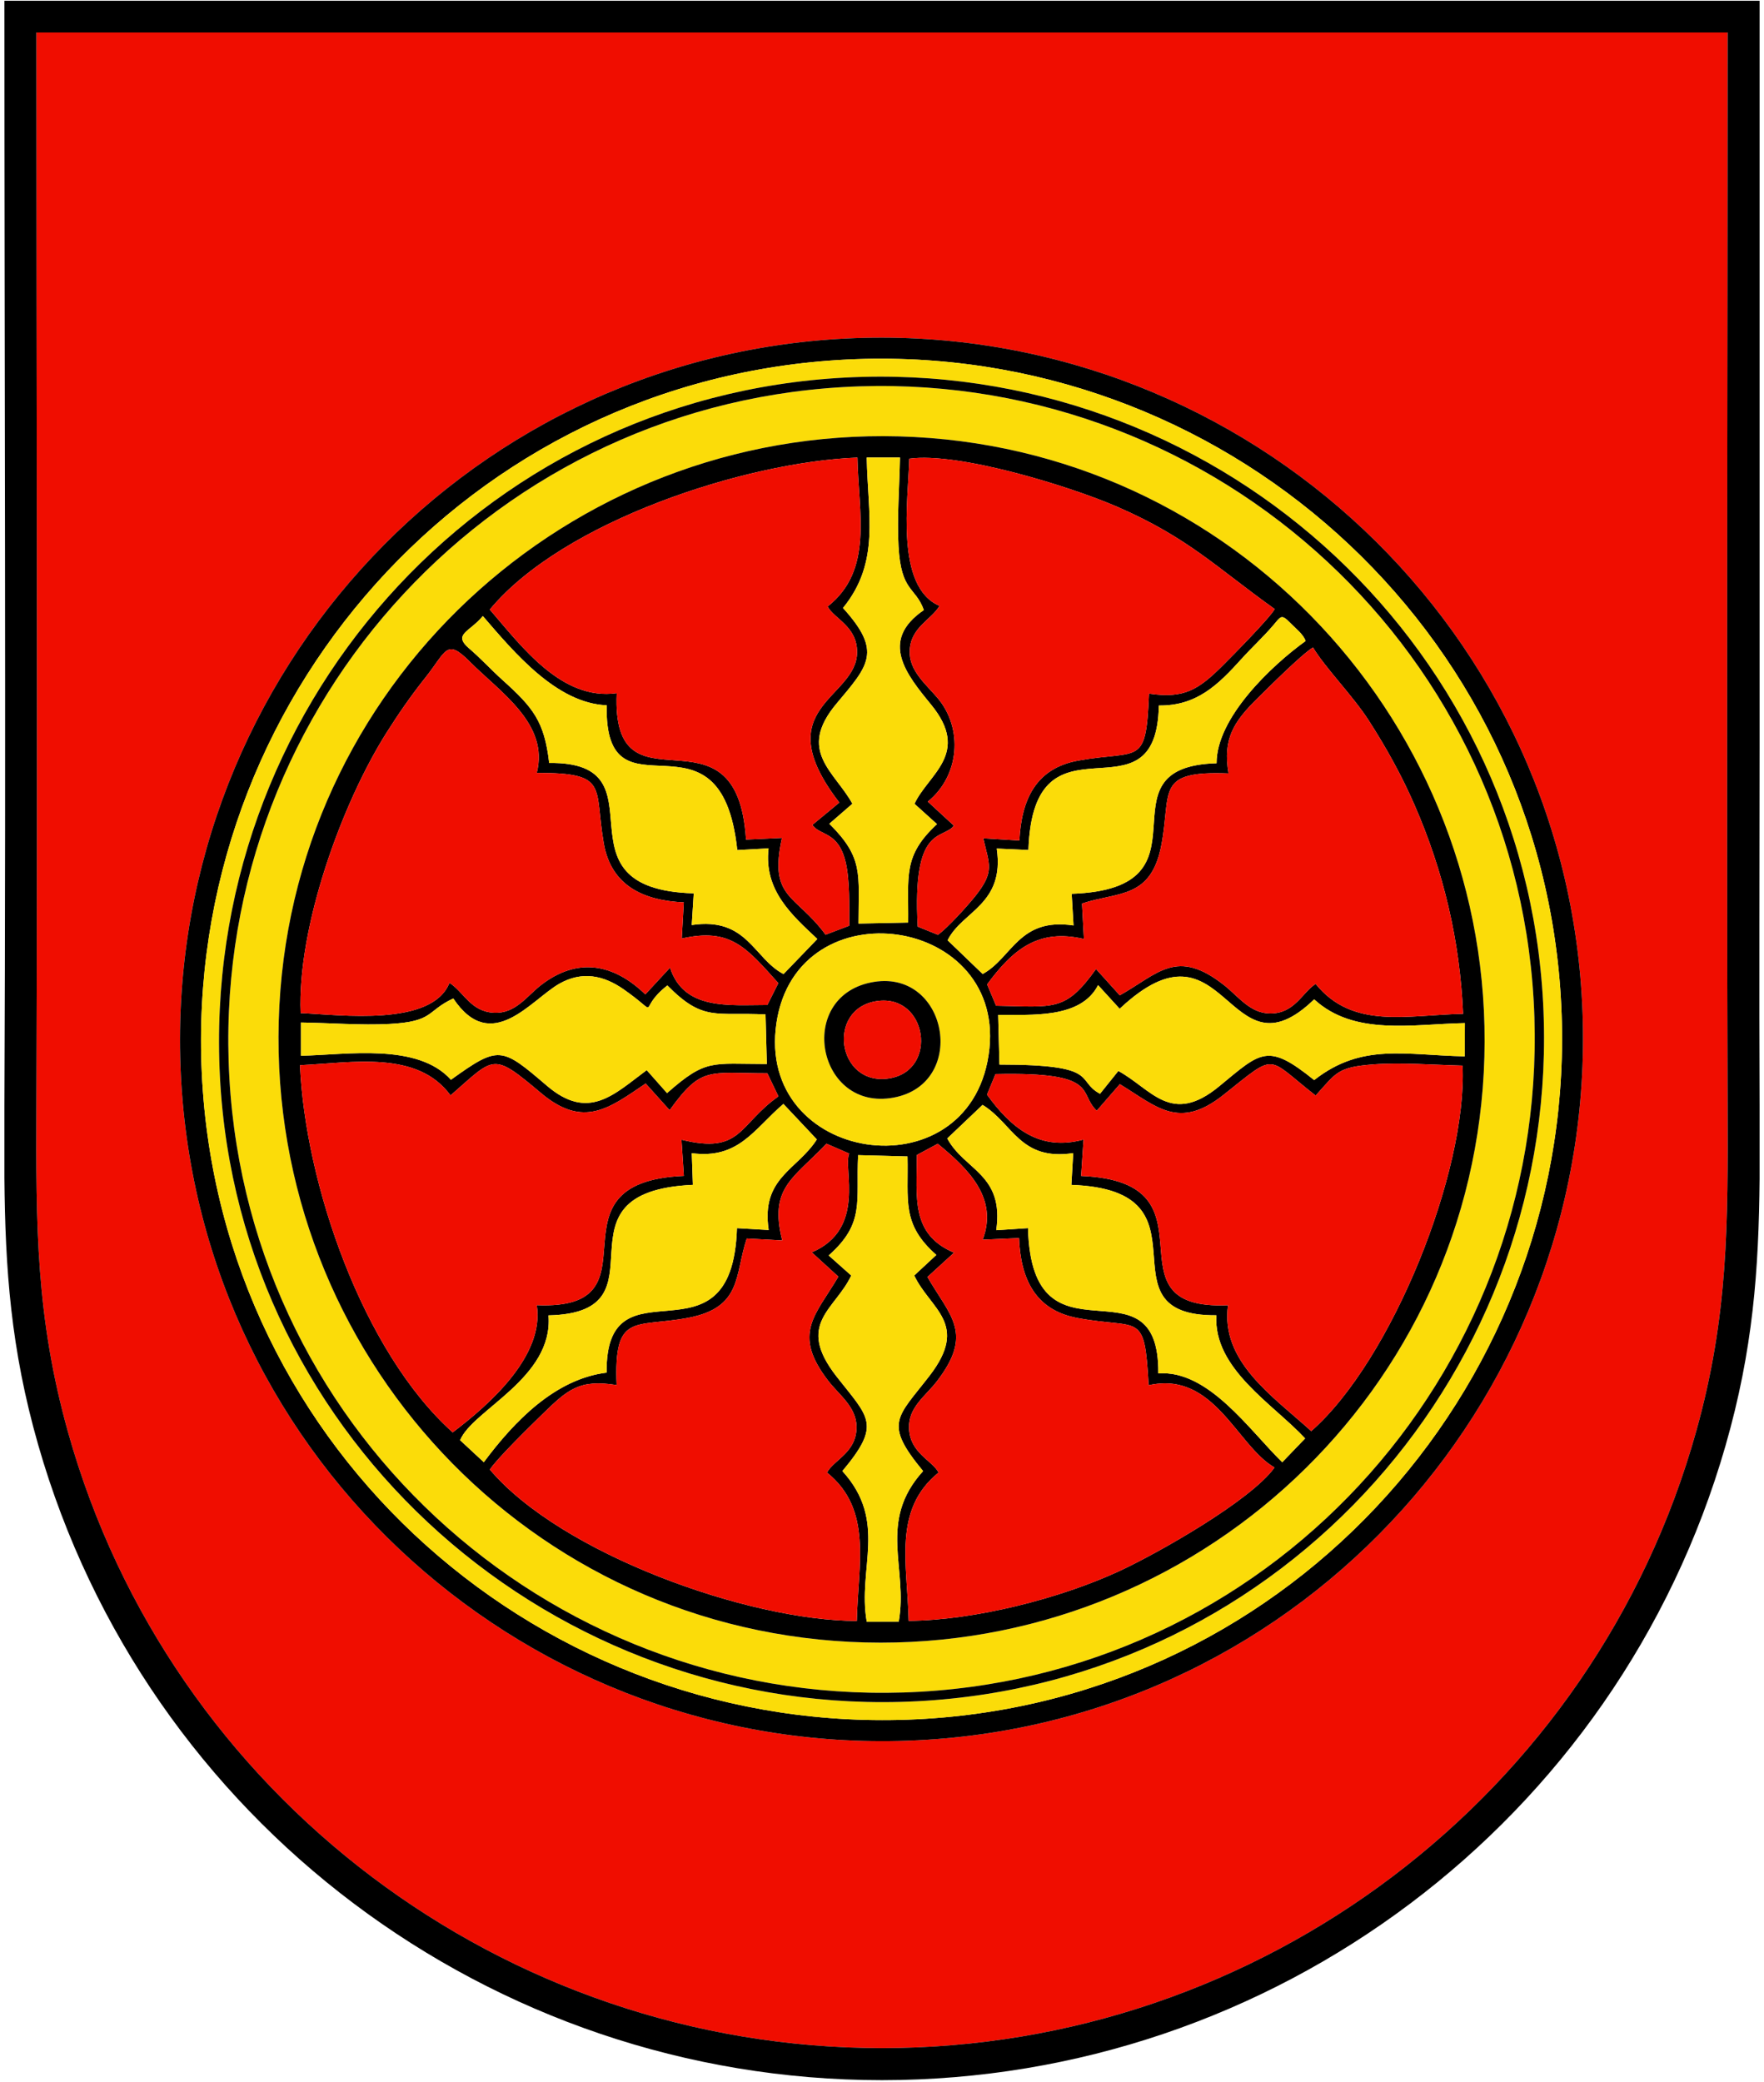 <?xml version="1.0" encoding="UTF-8"?>
<!DOCTYPE svg PUBLIC "-//W3C//DTD SVG 1.1//EN" "http://www.w3.org/Graphics/SVG/1.1/DTD/svg11.dtd">
<!-- www.bayer-frank.de -->
<svg xmlns="http://www.w3.org/2000/svg" xml:space="preserve" version="1.1" style="shape-rendering:geometricPrecision; text-rendering:geometricPrecision; image-rendering:optimizeQuality; fill-rule:evenodd; clip-rule:evenodd"
viewBox="0 0 20319.98 23977.58"
 xmlns:xlink="http://www.w3.org/1999/xlink"
 xmlns:xodm="http://www.corel.com/coreldraw/odm/2003">
 <defs>
  <style type="text/css">
   <![CDATA[
    .fil1 {fill:black}
    .fil0 {fill:#F00D00}
    .fil2 {fill:#FBDC09}
   ]]>
  </style>
 </defs>
 <g id="Ebene_x0020_1">
  <g id="_2164282602160">
   <path class="fil0" d="M9743.54 3898.7c4449.82,-221.28 8263.26,3200.67 8481.57,7657.03 218.44,4458.94 -3195.71,8268.21 -7660.41,8486.45 -4454.55,217.74 -8261.36,-3199.21 -8481.12,-7659.73 -219.35,-4452.21 3201.36,-8262.03 7659.96,-8483.75zm-9324.42 -3524.66c0,4116.06 14.52,8253.53 0,12367.71 -4.82,1365.08 -7.99,2422.59 365.19,3754.44 1174.28,4190.84 5026.38,7090.48 9375.62,7090.92 4357.67,0.43 8206.12,-2906.1 9379.24,-7103.82 371.9,-1330.74 365.84,-2393.77 361.57,-3756.95 -12.87,-4110.72 0.12,-8240.06 0.12,-12352.3l-19481.74 0z"/>
   <path class="fil1" d="M419.12 374.04l19481.74 0c0,4112.24 -12.99,8241.58 -0.12,12352.3 4.27,1363.18 10.33,2426.21 -361.57,3756.95 -1173.12,4197.72 -5021.57,7104.25 -9379.24,7103.82 -4349.24,-0.44 -8201.34,-2900.08 -9375.62,-7090.92 -373.18,-1331.85 -370.01,-2389.36 -365.19,-3754.44 14.52,-4114.18 0,-8251.65 0,-12367.71zm19850.06 12367.71l0 833.78c-9.76,1052.5 -74.8,1969.6 -392.74,3075.11 -1244.46,4327.22 -5212.85,7304.86 -9716.38,7305.71 -4507.17,0.85 -8480.59,-2987.27 -9720.68,-7318.49 -316.1,-1104.06 -379.26,-2024.34 -388.58,-3074.66l0 -822.14c19.04,-4230.21 0,-8499.37 0,-12732.6l20218.38 0c0,2839.15 0,5678.31 0,8517.46l0 66.66c-0.2,1382.69 -6.23,2766.68 0,4149.17z"/>
   <path class="fil2" d="M17091.76 12352.85c-203.05,3827.43 -3483.82,6750.05 -7303.86,6555.74 -3847.09,-195.69 -6772.64,-3487.54 -6569.81,-7325.24 202.55,-3832.34 3493.05,-6750.68 7316.73,-6550.49 3833.69,200.71 6759.91,3494.13 6556.94,7319.99zm-7380.7 -7894.75c-4154.8,238.76 -7305.36,3809.75 -7068.78,7957.82 236.77,4151.52 3808.98,7301.8 7955.48,7067.54 4155.63,-234.77 7304.95,-3812.36 7068.91,-7961.37 -236.1,-4149.92 -3813.5,-7302.02 -7955.61,-7063.99z"/>
   <path class="fil1" d="M9545.89 14458.62c422.06,-373.54 312.38,-622.3 338.92,-1155.32l568.82 15.04c12.08,510.12 -71.86,778.48 332.24,1134.24l-254.64 236.72c184.95,391.39 640.58,553.43 175.18,1156.44 -372.45,482.61 -532.27,541.48 -73.03,1096.04 -528.51,582.49 -170.62,1116.68 -280.52,1733.79l-368.65 1.19c-109.29,-617.77 247.14,-1154.19 -280.56,-1734.98 451.72,-540.3 307.6,-610.47 -65.37,-1086.86 -478.72,-611.45 -18.3,-769.32 167.4,-1165.27l-259.79 -231.03zm1016.1 -1157.49l240.43 -129.02c350.54,288.8 698.32,623.36 517.66,1104.75l418.3 -18.28c18.93,463.56 181.06,829.24 673.94,920.63 724.21,134.29 771.66,-89.24 818.85,774.19 756.33,-170.23 1015.96,699.25 1450.57,947.35 -274.87,382.48 -1347.29,989.4 -1792.9,1195.21 -686.68,317.15 -1667.17,564.4 -2421.66,570.77 -14.07,-653.39 -185.56,-1280.4 344.71,-1708.02 -75.49,-142.82 -330.48,-223.76 -340.58,-510.67 -8.48,-240.92 189.56,-369.61 318.14,-536.32 429.56,-556.94 156.7,-751.47 -106.08,-1205.14l306.65 -279.95c-500.89,-212.14 -429.15,-632.71 -428.03,-1125.5zm-1211.14 1121.51l306.44 279.93c-262.28,445.63 -537.03,653.79 -116.99,1199.32 126.01,163.66 325.26,300.8 326.1,531.45 1.08,294.78 -255.74,373.39 -340.31,525.37 528.99,425.08 357.24,1059.04 343.86,1709.07 -1248.58,-1.7 -3406.19,-772.66 -4227.01,-1742.93 76.11,-121.78 475.93,-512.27 599.38,-632.6 295.08,-287.63 427.84,-411.31 861.1,-340.97 -34.7,-841.49 206.04,-658.87 819.92,-773.74 630.18,-117.92 537.89,-494.21 678.79,-914.14l408.62 21.93c-152.51,-606.61 122.93,-708.53 509.92,-1113.78l261.57 113.56c-73.94,168.81 200.59,870.28 -431.39,1137.53zm1560.92 -1311.47l406.76 -386.5c351.94,215.18 430.2,647.69 1044,555.54l-21.06 365.68c1698.38,60.19 268.44,1513.34 1670.07,1501.89 -36.8,616.03 652.53,1019.87 1022.53,1417.92l-263.54 274.38c-380.95,-371.96 -852.24,-1066.84 -1427.62,-1022.89 12.23,-1400.6 -1456.84,26.28 -1501.02,-1673.31l-365.89 23.94c93.23,-646.12 -365.02,-687.49 -564.23,-1056.65zm-2057.11 1054.29l-365.48 -21.33c-53.71,1683.13 -1516.1,292.32 -1501.55,1664.01 -595.76,73.63 -1065.33,562.69 -1414.46,1031.32l-272.82 -253.17c140.22,-346.88 1076.79,-716.59 1017.71,-1437.51 1427.78,-31.82 -47.79,-1424.84 1663.24,-1503.3l-12.54 -364.37c540.84,71.13 714.74,-275.97 1055.34,-567.69l385.33 409.08c-226.66,353.44 -645.79,440.08 -554.77,1042.96zm6249.86 2316.2c-446.91,-405.66 -1047.58,-802.68 -958.67,-1449.75 -1477.51,64.64 -34.18,-1422.74 -1692.06,-1489.03l27.5 -418.7c-497.02,135.22 -824.01,-120.29 -1111.81,-517.33l97.78 -236.78c1217.46,-27.56 945.36,218.26 1166.82,421.43l265.6 -305.6c422.15,257.07 678.18,532.67 1192.53,124.47 627.45,-497.96 481.95,-445.69 1063.11,6.81 240.85,-266.25 250.49,-327.02 666.83,-359.02 309.46,-23.78 707.33,6.5 1025.52,14.44 54.61,1219.15 -814.96,3394.36 -1743.15,4209.06zm-11649 -4214.04c608.2,-29.08 1353.11,-173.43 1734.52,347.67 513.24,-447.44 475.87,-503.31 1042.47,-26.43 490.81,413.09 789.05,170.91 1205.22,-110.39l275.99 307.16c367.44,-510.55 447.41,-425.05 1125.48,-425.05l127.74 265.86c-465.1,328.39 -421.6,669.55 -1116.76,499.44l27.47 416.25c-1666.05,71.43 -210.17,1549.79 -1694.25,1489.27 89.95,579.14 -535.07,1136.74 -968.64,1464.99 -1038.57,-931.46 -1699.28,-2865.15 -1759.24,-4228.77zm7932.5 -117.97c-243.65,1616.8 -2685.44,1249.55 -2443.77,-368.72 238.07,-1594.15 2685.69,-1236.59 2443.77,368.72zm1509.69 -531.73c1235.38,-1161 1235.27,864.17 2240.67,-108.74 461.45,424.73 1132.48,285.01 1736.01,273.53l-1.83 382.8c-681.19,-12.73 -1185.21,-158.48 -1734.18,273.47 -539.2,-434.76 -610.55,-326.65 -1094.78,72.06 -554.68,456.72 -776.84,32.41 -1161.14,-177.26l-210.98 262.79c-289.39,-154.22 17.79,-336.34 -1158.52,-336.2l-14.89 -571.96c376.87,-4.28 952.1,47.79 1150.95,-342.93l248.69 272.44zm-7676.13 -118.86c438.02,655.28 897.13,13.81 1222.1,-170.13 260.93,-147.69 508.49,-98.12 744.01,67.55 450.44,316.83 131.81,239.41 500.04,-47.46 414.1,420.49 554.92,304.09 1130.77,334.01l14.85 570.54c-639.05,0 -697.51,-62.98 -1149.4,334.94l-234.29 -264.23c-377.12,278.94 -668.92,590.56 -1149.32,179.98 -525.19,-448.86 -551.92,-466.83 -1105.82,-69.18 -383.46,-426.63 -1196.47,-288.01 -1727.3,-276.35l0 -382.83c329.15,4.5 694.59,33.98 1018.61,16.71 517.19,-27.57 422.03,-147.82 735.75,-293.55zm8930.09 -2591.69c-66.32,-396.42 55.3,-591.38 333.85,-864.94 129.64,-127.31 509.14,-507.57 639.09,-585.62 148.42,243.78 460,556.17 644.88,844.26 200.44,312.33 374.97,626.27 523.8,966.72 336.18,768.98 524.26,1568.41 560.34,2407.86 -650.98,14.12 -1272.27,182.21 -1698.31,-344.39 -154.25,97.03 -240.55,342.27 -524.74,340.66 -227.57,-1.29 -363.67,-193.39 -522.87,-320.4 -553.54,-441.61 -766.85,-136.4 -1208.65,111.31l-273.67 -303.14c-352.65,493.06 -476.6,435.56 -1151.27,422.93l-103.25 -245.77c307.31,-417.64 599.58,-642.05 1115.01,-523.27l-21.98 -408.06c416.93,-138.51 796.74,-49.64 914.84,-676.7 116.37,-617.92 -74.45,-854.42 772.93,-821.45zm-10688.92 2759.79c-38.94,-983.07 468.22,-2406.75 995.47,-3238.09 138.37,-218.18 280.42,-423.18 441.55,-625.15 241.68,-302.92 238.94,-458.16 511.35,-184.31 353.5,355.38 916.85,716.03 772.07,1281.45 838.85,-0.23 656.87,154.32 772.2,813.55 85.47,488.52 460.13,657.63 921.6,677.43l-23.72 416.51c560.78,-126.81 740.81,100.88 1112.64,513.73l-126.71 251.77c-442.75,0 -962.1,62.86 -1120.94,-429.92l-284.53 307.74c-366.29,-354.95 -780.42,-430.12 -1197.55,-110.2 -167.94,128.8 -295.59,333.94 -545.92,321.83 -268.89,-13 -346.67,-237.89 -512.73,-344.64 -201.56,508.59 -1258.62,368.16 -1714.78,348.3zm9886.35 -3541.98c434.43,5.31 681.48,-236.18 952.86,-537.39 119,-132.1 244.76,-246.02 362.44,-383.51 88.92,-103.89 93.82,-138.5 198.1,-30.46 59.63,61.77 148.78,127.36 177.46,208.01 -398.56,287.2 -1028.2,886.86 -1025.94,1408.26 -1418.79,39.43 37.98,1443.68 -1669.19,1503.59l21.32 364.44c-631.11,-95.5 -706.6,375.18 -1046.54,558.88l-403.67 -388.15c164.49,-334.23 661.47,-411.5 565.73,-1056.02l364.85 16.55c58.9,-1701.98 1476.55,-249.38 1502.58,-1664.2zm-7022.96 661.66c-54.84,-478.3 -183.4,-636.64 -536.01,-953.96 -129.31,-116.37 -255.3,-253.53 -383.37,-362.63 -196.65,-167.53 2.35,-189.33 155.06,-375.43 363.36,421.62 849.41,1004.95 1426.74,1027.67 -29.36,1415.52 1316.29,-106.3 1504.18,1667.75l360.42 -19.69c-56.25,483.99 269.01,767.98 561.83,1043.4l-389.53 404.19c-347.53,-183.45 -419.31,-660.1 -1057.06,-565.07l22.8 -364.61c-1686.81,-48.67 -288.95,-1518.27 -1665.06,-1501.62zm4496.7 -1809.01c-514.04,-219.57 -360.3,-1224.79 -348.57,-1695.03 564.31,-79.88 1861.63,319.97 2404.91,557.61 813.58,355.88 1127.75,690.92 1804.6,1173.88 -56.63,102.86 -486.29,538.5 -595.8,647.47 -284.11,282.69 -446.42,386.43 -852.31,326.37 -34.21,848.33 -103.95,644.92 -811.21,770.54 -492.84,87.53 -657.38,448.74 -681.99,921.05l-416.12 -25.44c69.48,303.89 133.98,380.18 -88.05,661.14 -90.27,114.24 -325.56,374.24 -434.26,450.42l-232.74 -94.31c-64.64,-1179.83 285.98,-995.56 417.17,-1162.46l-300.88 -277.21c365.71,-295.92 410.42,-840.88 112.43,-1193.62 -132.75,-157.15 -330.32,-314.32 -320.94,-544.36 11.01,-269.86 245.14,-352.65 343.76,-516.05zm-5180.81 42.36c843.89,-1018.8 2947.77,-1700.45 4234.8,-1750.17 12.23,639.99 186.24,1298.44 -343.02,1714.97 73.32,141.15 339.07,225.42 339.07,524.96 -0.01,541.81 -1056.55,626.77 -204.24,1732.9l-311.32 257.69c92.3,128.94 297.37,69.51 383.49,427.01 49.85,206.91 41.32,515.14 42.13,733.51l-272.8 103.63c-344.06,-469.13 -657.5,-412.52 -502.28,-1114.86l-414.24 19.13c-104.37,-1668.44 -1553.93,-200.49 -1489.43,-1685.89 -629.36,87.89 -1088.85,-527.84 -1462.16,-962.88zm4068.64 -18.27c431.23,-529.21 285.04,-1070.81 273.41,-1732.92l382.9 0c-5.8,326.65 -34.72,699.81 -16.81,1020.95 29.68,532.31 192.16,462 292,735.56 -519.36,354.13 -197.31,747.14 82.31,1088.15 463.4,565.11 -32.46,801.11 -190.24,1143.38l259.11 234.08c-397.24,367.9 -325.5,597.59 -332.09,1133.38l-571.73 11.84c0,-575.69 60.32,-755.61 -336.04,-1149.58l265.48 -230.34c-203.14,-371.07 -642.06,-605.17 -183.04,-1152.94 369.71,-441.2 530.64,-598.71 74.74,-1101.56zm7381.09 5350.93c202.97,-3825.86 -2723.25,-7119.28 -6556.94,-7319.99 -3823.68,-200.19 -7114.18,2718.15 -7316.73,6550.49 -202.83,3837.7 2722.72,7129.55 6569.81,7325.24 3820.04,194.31 7100.81,-2728.31 7303.86,-6555.74z"/>
   <path class="fil1" d="M9557.48 4152.87c4319.58,-319.84 8101.43,2903.86 8415.29,7230.95 312.02,4301.64 -2896.12,8081.38 -7207.96,8403.76 -4315.95,322.68 -8111.16,-2891.12 -8427.75,-7219.9 -315.49,-4313.87 2895.71,-8094.59 7220.42,-8414.81zm186.06 -254.17c-4458.6,221.72 -7879.31,4031.54 -7659.96,8483.75 219.76,4460.52 4026.57,7877.47 8481.12,7659.73 4464.7,-218.24 7878.85,-4027.51 7660.41,-8486.45 -218.31,-4456.36 -4031.75,-7878.31 -8481.57,-7657.03z"/>
   <path class="fil0" d="M9350.85 14422.64c631.98,-267.25 357.45,-968.72 431.39,-1137.53l-261.57 -113.56c-386.99,405.25 -662.43,507.17 -509.92,1113.78l-408.62 -21.93c-140.9,419.93 -48.61,796.22 -678.79,914.14 -613.88,114.87 -854.62,-67.75 -819.92,773.74 -433.26,-70.34 -566.02,53.34 -861.1,340.97 -123.45,120.33 -523.27,510.82 -599.38,632.6 820.82,970.27 2978.43,1741.23 4227.01,1742.93 13.38,-650.03 185.13,-1283.99 -343.86,-1709.07 84.57,-151.98 341.39,-230.59 340.31,-525.37 -0.84,-230.65 -200.09,-367.79 -326.1,-531.45 -420.04,-545.53 -145.29,-753.69 116.99,-1199.32l-306.44 -279.93z"/>
   <path class="fil0" d="M3462.75 11667.16c456.16,19.86 1513.22,160.29 1714.78,-348.3 166.06,106.75 243.84,331.64 512.73,344.64 250.33,12.11 377.98,-193.03 545.92,-321.83 417.13,-319.92 831.26,-244.75 1197.55,110.2l284.53 -307.74c158.84,492.78 678.19,429.92 1120.94,429.92l126.71 -251.77c-371.83,-412.85 -551.86,-640.54 -1112.64,-513.73l23.72 -416.51c-461.47,-19.8 -836.13,-188.91 -921.6,-677.43 -115.33,-659.23 66.65,-813.78 -772.2,-813.55 144.78,-565.42 -418.57,-926.07 -772.07,-1281.45 -272.41,-273.85 -269.67,-118.61 -511.35,184.31 -161.13,201.97 -303.18,406.97 -441.55,625.15 -527.25,831.34 -1034.41,2255.02 -995.47,3238.09z"/>
   <path class="fil0" d="M5642.03 7020.19c373.31,435.04 832.8,1050.77 1462.16,962.88 -64.5,1485.4 1385.06,17.45 1489.43,1685.89l414.24 -19.13c-155.22,702.34 158.22,645.73 502.28,1114.86l272.8 -103.63c-0.81,-218.37 7.72,-526.6 -42.13,-733.51 -86.12,-357.5 -291.19,-298.07 -383.49,-427.01l311.32 -257.69c-852.31,-1106.13 204.23,-1191.09 204.24,-1732.9 0,-299.54 -265.75,-383.81 -339.07,-524.96 529.26,-416.53 355.25,-1074.98 343.02,-1714.97 -1287.03,49.72 -3390.91,731.37 -4234.8,1750.17z"/>
   <path class="fil0" d="M7850.18 13125.88c695.16,170.11 651.66,-171.05 1116.76,-499.44l-127.74 -265.86c-678.07,0 -758.04,-85.5 -1125.48,425.05l-275.99 -307.16c-416.17,281.3 -714.41,523.48 -1205.22,110.39 -566.6,-476.88 -529.23,-421.01 -1042.47,26.43 -381.41,-521.1 -1126.32,-376.75 -1734.52,-347.67 59.96,1363.62 720.67,3297.31 1759.24,4228.77 433.57,-328.25 1058.59,-885.85 968.64,-1464.99 1484.08,60.52 28.2,-1417.84 1694.25,-1489.27l-27.47 -416.25z"/>
   <path class="fil0" d="M10561.99 13301.13c-1.12,492.79 -72.86,913.36 428.03,1125.5l-306.65 279.95c262.78,453.67 535.64,648.2 106.08,1205.14 -128.58,166.71 -326.62,295.4 -318.14,536.32 10.1,286.91 265.09,367.85 340.58,510.67 -530.27,427.62 -358.78,1054.63 -344.71,1708.02 754.49,-6.37 1734.98,-253.62 2421.66,-570.77 445.61,-205.81 1518.03,-812.73 1792.9,-1195.21 -434.61,-248.1 -694.24,-1117.58 -1450.57,-947.35 -47.19,-863.43 -94.64,-639.9 -818.85,-774.19 -492.88,-91.39 -655.01,-457.07 -673.94,-920.63l-418.3 18.28c180.66,-481.39 -167.12,-815.95 -517.66,-1104.75l-240.43 129.02z"/>
   <path class="fil0" d="M14151.67 8907.37c-847.38,-32.97 -656.56,203.53 -772.93,821.45 -118.1,627.06 -497.91,538.19 -914.84,676.7l21.98 408.06c-515.43,-118.78 -807.7,105.63 -1115.01,523.27l103.25 245.77c674.67,12.63 798.62,70.13 1151.27,-422.93l273.67 303.14c441.8,-247.71 655.11,-552.92 1208.65,-111.31 159.2,127.01 295.3,319.11 522.87,320.4 284.19,1.61 370.49,-243.63 524.74,-340.66 426.04,526.6 1047.33,358.51 1698.31,344.39 -36.08,-839.45 -224.16,-1638.88 -560.34,-2407.86 -148.83,-340.45 -323.36,-654.39 -523.8,-966.72 -184.88,-288.09 -496.46,-600.48 -644.88,-844.26 -129.95,78.05 -509.45,458.31 -639.09,585.62 -278.55,273.56 -400.17,468.52 -333.85,864.94z"/>
   <path class="fil0" d="M15104.52 16481.66c928.19,-814.7 1797.76,-2989.91 1743.15,-4209.06 -318.19,-7.94 -716.06,-38.22 -1025.52,-14.44 -416.34,32 -425.98,92.77 -666.83,359.02 -581.16,-452.5 -435.66,-504.77 -1063.11,-6.81 -514.35,408.2 -770.38,132.6 -1192.53,-124.47l-265.6 305.6c-221.46,-203.17 50.64,-448.99 -1166.82,-421.43l-97.78 236.78c287.8,397.04 614.79,652.55 1111.81,517.33l-27.5 418.7c1657.88,66.29 214.55,1553.67 1692.06,1489.03 -88.91,647.07 511.76,1044.09 958.67,1449.75z"/>
   <path class="fil0" d="M10822.84 6977.83c-98.62,163.4 -332.75,246.19 -343.76,516.05 -9.38,230.04 188.19,387.21 320.94,544.36 297.99,352.74 253.28,897.7 -112.43,1193.62l300.88 277.21c-131.19,166.9 -481.81,-17.37 -417.17,1162.46l232.74 94.31c108.7,-76.18 343.99,-336.18 434.26,-450.42 222.03,-280.96 157.53,-357.25 88.05,-661.14l416.12 25.44c24.61,-472.31 189.15,-833.52 681.99,-921.05 707.26,-125.62 777,77.79 811.21,-770.54 405.89,60.06 568.2,-43.68 852.31,-326.37 109.51,-108.97 539.17,-544.61 595.8,-647.47 -676.85,-482.96 -991.02,-818 -1804.6,-1173.88 -543.28,-237.64 -1840.6,-637.49 -2404.91,-557.61 -11.73,470.24 -165.47,1475.46 348.57,1695.03z"/>
   <path class="fil2" d="M2533.62 12403.65c-219.33,-4215.01 2974.89,-7832.25 7199.88,-8055.1 4207.49,-221.93 7822.71,2988.65 8042.09,7202.89 219.08,4208.24 -2988.64,7821.61 -7206.76,8040.94 -4185.45,217.64 -7816.52,-2985.96 -8035.21,-7188.73zm7023.86 -8250.78c-4324.71,320.22 -7535.91,4100.94 -7220.42,8414.81 316.59,4328.78 4111.8,7542.58 8427.75,7219.9 4311.84,-322.38 7519.98,-4102.12 7207.96,-8403.76 -313.86,-4327.09 -4095.71,-7550.79 -8415.29,-7230.95z"/>
   <path class="fil1" d="M9711.06 4458.1c4142.11,-238.03 7719.51,2914.07 7955.61,7063.99 236.04,4149.01 -2913.28,7726.6 -7068.91,7961.37 -4146.5,234.26 -7718.71,-2916.02 -7955.48,-7067.54 -236.58,-4148.07 2913.98,-7719.06 7068.78,-7957.82zm-7177.44 7945.55c218.69,4202.77 3849.76,7406.37 8035.21,7188.73 4218.12,-219.33 7425.84,-3832.7 7206.76,-8040.94 -219.38,-4214.24 -3834.6,-7424.82 -8042.09,-7202.89 -4224.99,222.85 -7419.21,3840.09 -7199.88,8055.1z"/>
   <path class="fil2" d="M9805.68 14689.65c-185.7,395.95 -646.12,553.82 -167.4,1165.27 372.97,476.39 517.09,546.56 65.37,1086.86 527.7,580.79 171.27,1117.21 280.56,1734.98l368.65 -1.19c109.9,-617.11 -247.99,-1151.3 280.52,-1733.79 -459.24,-554.56 -299.42,-613.43 73.03,-1096.04 465.4,-603.01 9.77,-765.05 -175.18,-1156.44l254.64 -236.72c-404.1,-355.76 -320.16,-624.12 -332.24,-1134.24l-568.82 -15.04c-26.54,533.02 83.14,781.78 -338.92,1155.32l259.79 231.03z"/>
   <path class="fil2" d="M13349.1 8125.18c-26.03,1414.82 -1443.68,-37.78 -1502.58,1664.2l-364.85 -16.55c95.74,644.52 -401.24,721.79 -565.73,1056.02l403.67 388.15c339.94,-183.7 415.43,-654.38 1046.54,-558.88l-21.32 -364.44c1707.17,-59.91 250.4,-1464.16 1669.19,-1503.59 -2.26,-521.4 627.38,-1121.06 1025.94,-1408.26 -28.68,-80.65 -117.83,-146.24 -177.46,-208.01 -104.28,-108.04 -109.18,-73.43 -198.1,30.46 -117.68,137.49 -243.44,251.41 -362.44,383.51 -271.38,301.21 -518.43,542.7 -952.86,537.39z"/>
   <path class="fil2" d="M5221.58 11499.06c-313.72,145.73 -218.56,265.98 -735.75,293.55 -324.02,17.27 -689.46,-12.21 -1018.61,-16.71l0 382.83c530.83,-11.66 1343.84,-150.28 1727.3,276.35 553.9,-397.65 580.63,-379.68 1105.82,69.18 480.4,410.58 772.2,98.96 1149.32,-179.98l234.29 264.23c451.89,-397.92 510.35,-334.94 1149.4,-334.94l-14.85 -570.54c-575.85,-29.92 -716.67,86.48 -1130.77,-334.01 -368.23,286.87 -49.6,364.29 -500.04,47.46 -235.52,-165.67 -483.08,-215.24 -744.01,-67.55 -324.97,183.94 -784.08,825.41 -1222.1,170.13z"/>
   <path class="fil2" d="M12897.71 11617.92l-248.69 -272.44c-198.85,390.72 -774.08,338.65 -1150.95,342.93l14.89 571.96c1176.31,-0.14 869.13,181.98 1158.52,336.2l210.98 -262.79c384.3,209.67 606.46,633.98 1161.14,177.26 484.23,-398.71 555.58,-506.82 1094.78,-72.06 548.97,-431.95 1052.99,-286.2 1734.18,-273.47l1.83 -382.8c-603.53,11.48 -1274.56,151.2 -1736.01,-273.53 -1005.4,972.91 -1005.29,-1052.26 -2240.67,108.74z"/>
   <path class="fil2" d="M9710.67 7001.92c455.9,502.85 294.97,660.36 -74.74,1101.56 -459.02,547.77 -20.1,781.87 183.04,1152.94l-265.48 230.34c396.36,393.97 336.04,573.89 336.04,1149.58l571.73 -11.84c6.59,-535.79 -65.15,-765.48 332.09,-1133.38l-259.11 -234.08c157.78,-342.27 653.64,-578.27 190.24,-1143.38 -279.62,-341.01 -601.67,-734.02 -82.31,-1088.15 -99.84,-273.56 -262.32,-203.25 -292,-735.56 -17.91,-321.14 11.01,-694.3 16.81,-1020.95l-382.9 0c11.63,662.11 157.82,1203.71 -273.41,1732.92z"/>
   <path class="fil2" d="M8854.66 14165.46c-91.02,-602.88 328.11,-689.52 554.77,-1042.96l-385.33 -409.08c-340.6,291.72 -514.5,638.82 -1055.34,567.69l12.54 364.37c-1711.03,78.46 -235.46,1471.48 -1663.24,1503.3 59.08,720.92 -877.49,1090.63 -1017.71,1437.51l272.82 253.17c349.13,-468.63 818.7,-957.69 1414.46,-1031.32 -14.55,-1371.69 1447.84,19.12 1501.55,-1664.01l365.48 21.33z"/>
   <path class="fil2" d="M10911.77 13111.17c199.21,369.16 657.46,410.53 564.23,1056.65l365.89 -23.94c44.18,1699.59 1513.25,272.71 1501.02,1673.31 575.38,-43.95 1046.67,650.93 1427.62,1022.89l263.54 -274.38c-370,-398.05 -1059.33,-801.89 -1022.53,-1417.92 -1401.63,11.45 28.31,-1441.7 -1670.07,-1501.89l21.06 -365.68c-613.8,92.15 -692.06,-340.36 -1044,-555.54l-406.76 386.5z"/>
   <path class="fil2" d="M6326.14 8786.84c1376.11,-16.65 -21.75,1452.95 1665.06,1501.62l-22.8 364.61c637.75,-95.03 709.53,381.62 1057.06,565.07l389.53 -404.19c-292.82,-275.42 -618.08,-559.41 -561.83,-1043.4l-360.42 19.69c-187.89,-1774.05 -1533.54,-252.23 -1504.18,-1667.75 -577.33,-22.72 -1063.38,-606.05 -1426.74,-1027.67 -152.71,186.1 -351.71,207.9 -155.06,375.43 128.07,109.1 254.06,246.26 383.37,362.63 352.61,317.32 481.17,475.66 536.01,953.96z"/>
   <path class="fil2" d="M10028.5 11315.41c885.21,-184.21 1136.31,1162.48 266.28,1325.05 -876.65,163.81 -1129.59,-1145.41 -266.28,-1325.05zm1359.52 834.24c241.92,-1605.31 -2205.7,-1962.87 -2443.77,-368.72 -241.67,1618.27 2200.12,1985.52 2443.77,368.72z"/>
   <path class="fil1" d="M10101.9 11528.96c581.56,-84 711.38,802.27 139.29,890.85 -599.39,92.82 -726.98,-805.97 -139.29,-890.85zm-73.4 -213.55c-863.31,179.64 -610.37,1488.86 266.28,1325.05 870.03,-162.57 618.93,-1509.26 -266.28,-1325.05z"/>
   <path class="fil0" d="M10101.9 11528.96c-587.69,84.88 -460.1,983.67 139.29,890.85 572.09,-88.58 442.27,-974.85 -139.29,-890.85z"/>
  </g>
 </g>
</svg>
